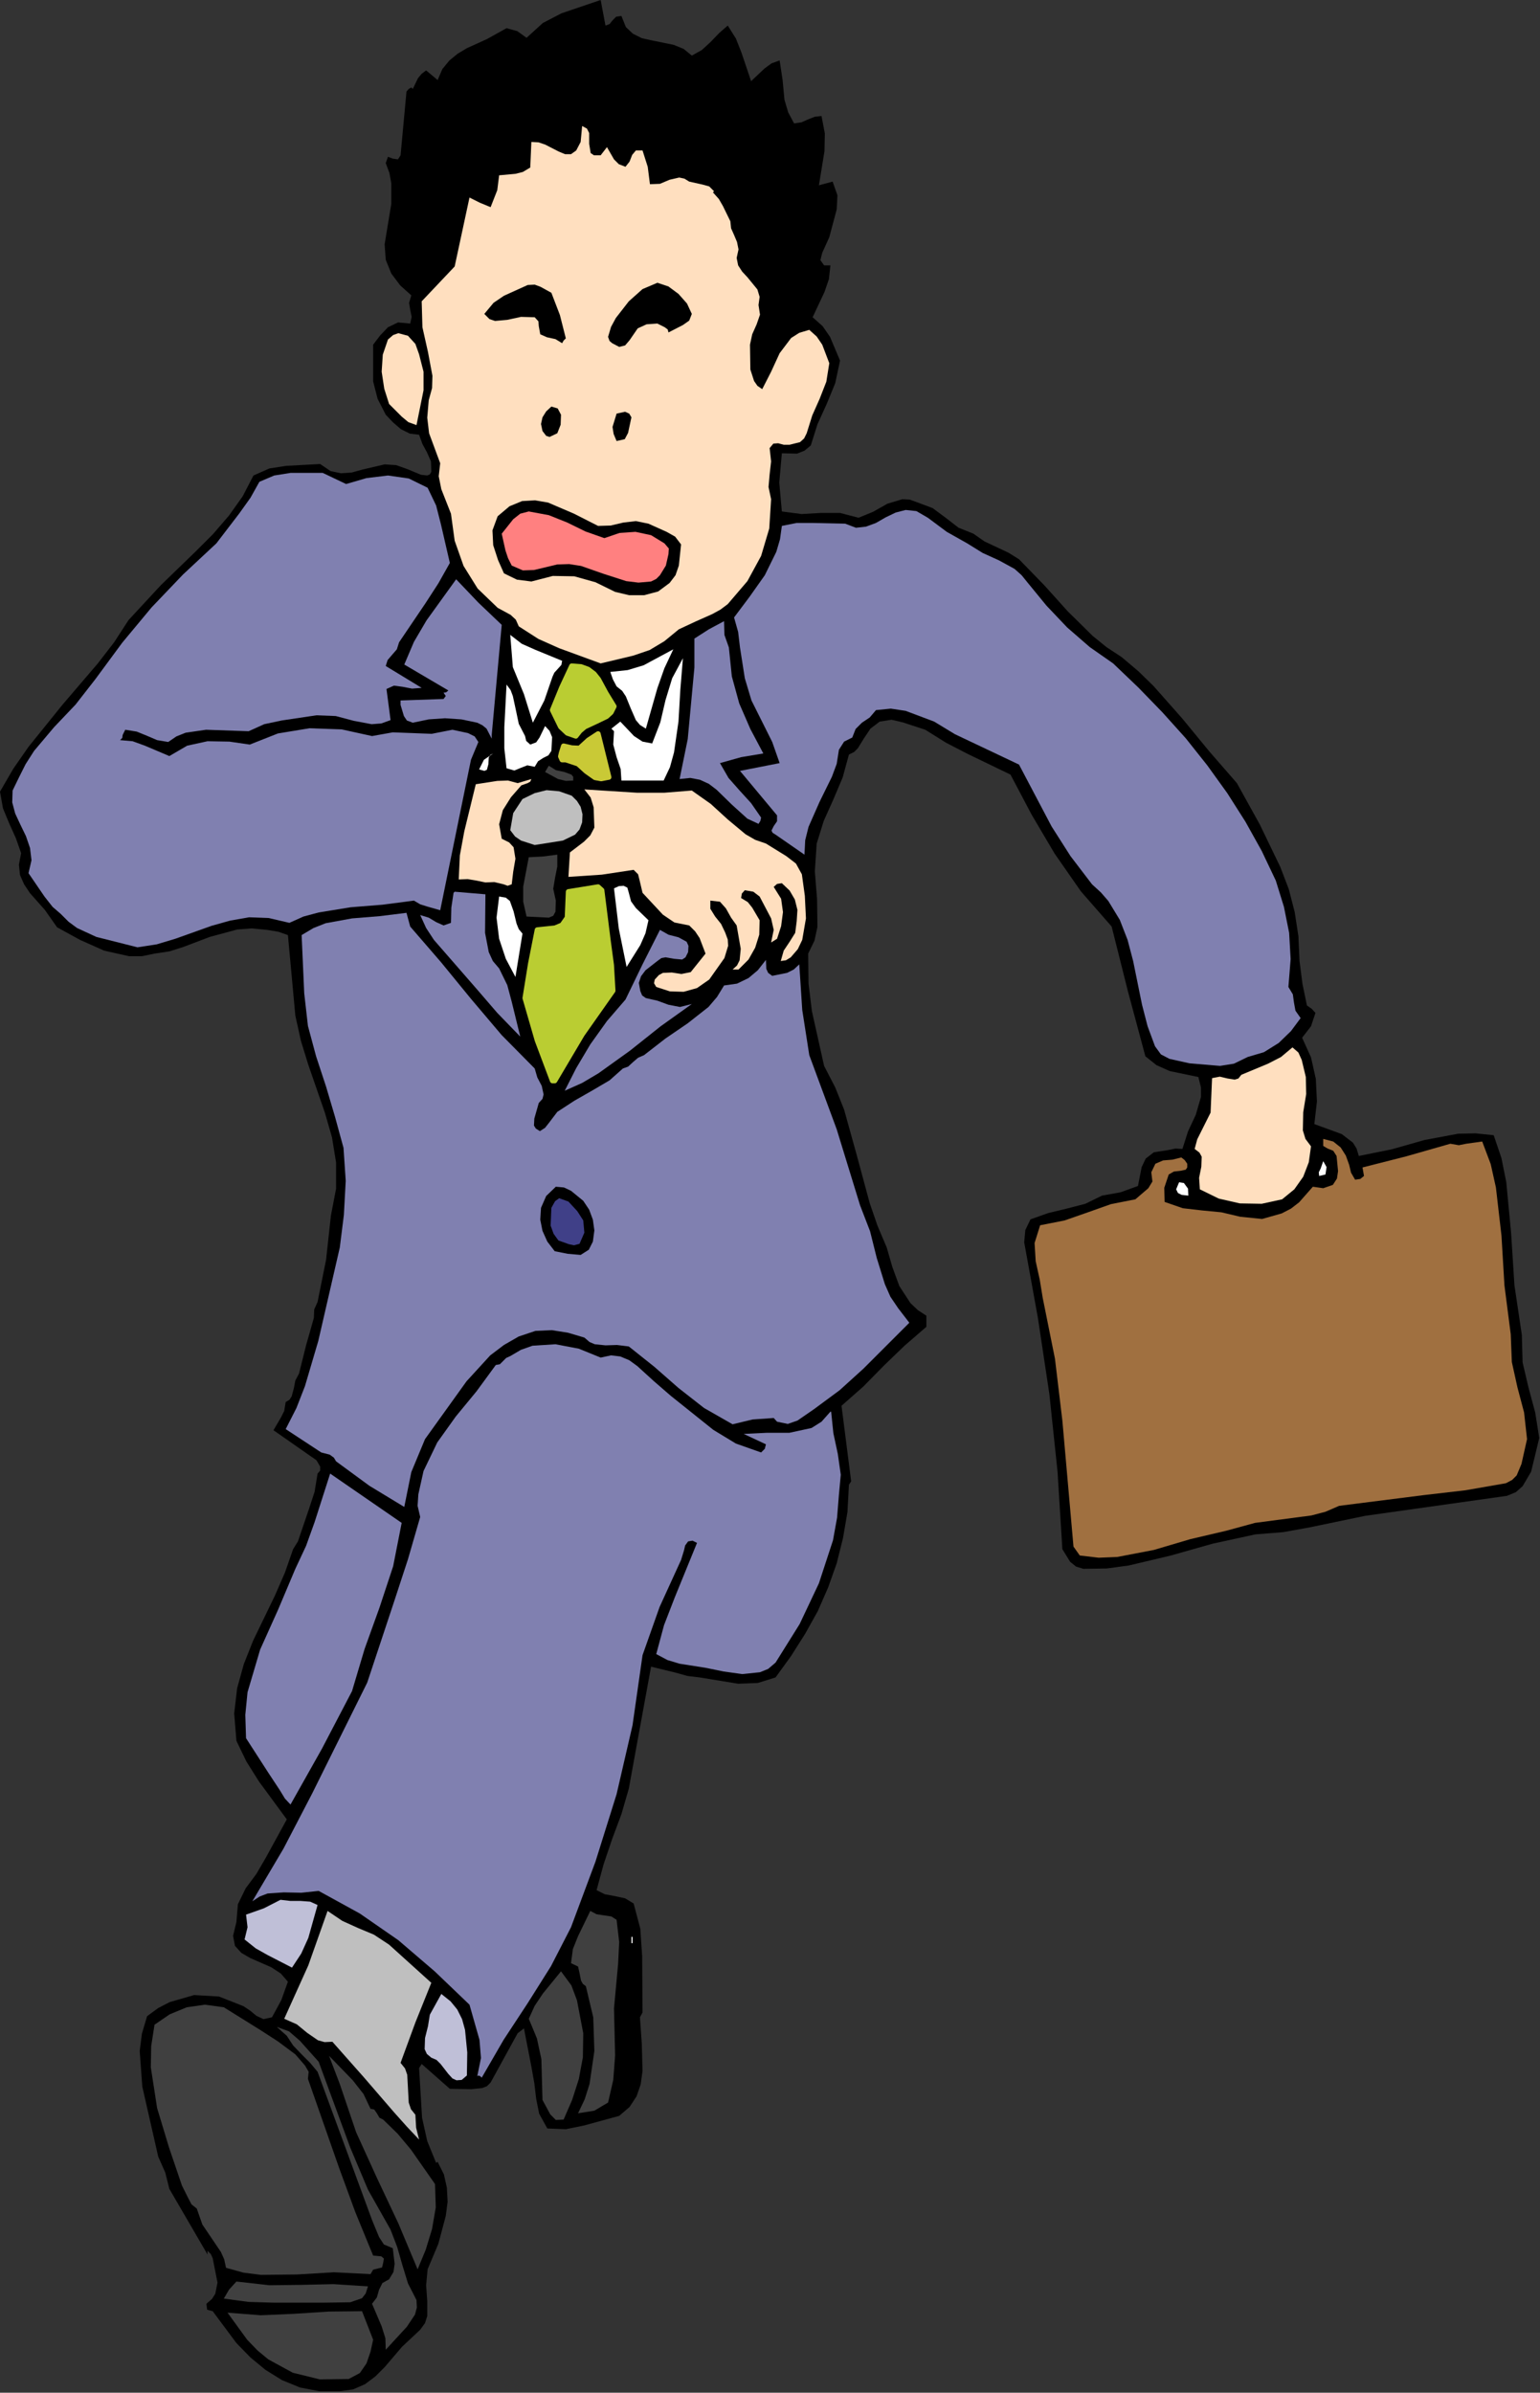 <?xml version="1.0" encoding="UTF-8" standalone="no"?>
<svg
   xmlns:dc="http://purl.org/dc/elements/1.1/"
   xmlns:cc="http://creativecommons.org/ns#"
   xmlns:rdf="http://www.w3.org/1999/02/22-rdf-syntax-ns#"
   xmlns:svg="http://www.w3.org/2000/svg"
   xmlns="http://www.w3.org/2000/svg"
   xmlns:sodipodi="http://sodipodi.sourceforge.net/DTD/sodipodi-0.dtd"
   xmlns:inkscape="http://www.inkscape.org/namespaces/inkscape"
   version="1.0"
   width="105.562mm"
   height="163.982mm"
   id="svg116"
   sodipodi:docname="JBIZ098.WMF">
  <rect width="100%" height="100%" fill="#333333" stroke="none"/>
  <sodipodi:namedview
     pagecolor="#ffffff"
     bordercolor="#666666"
     borderopacity="1"
     objecttolerance="10"
     gridtolerance="10"
     guidetolerance="10"
     inkscape:pageopacity="0"
     inkscape:pageshadow="2"
     inkscape:window-width="640"
     inkscape:window-height="480"
     id="namedview118" />
  <defs
     id="defs6">
    <clipPath
       clipPathUnits="userSpaceOnUse"
       id="clipWmfPath1">
      <path
         d="M 0,0 L 398.88,0 L 398.88,619.68 L 0,619.68 z"
         id="path2" />
    </clipPath>
    <pattern
       id="WMFhbasepattern"
       patternUnits="userSpaceOnUse"
       width="6"
       height="6"
       x="0"
       y="0" />
  </defs>
  <path
     style="fill:#000000;fill-rule:evenodd;fill-opacity:1;stroke:none;"
     clip-path="url(#clipWmfPath1)"
     d="  M 156.864,6.624   L 157.92,6.24   L 158.688,5.28   L 159.648,4.32   L 160.992,4.128   L 162.144,7.008   L 163.968,8.736   L 166.272,9.888   L 168.864,10.464   L 174.528,11.616   L 177.12,12.672   L 179.232,14.4   L 181.824,12.96   L 184.128,10.848   L 186.336,8.544   L 188.544,6.624   L 190.656,9.984   L 192.096,13.632   L 194.592,21.024   L 198.048,17.76   L 199.872,16.416   L 201.984,15.648   L 202.752,20.736   L 203.232,25.824   L 204.192,29.088   L 205.728,31.968   L 207.648,31.68   L 209.376,30.912   L 211.104,30.24   L 212.832,30.048   L 213.696,34.56   L 213.6,39.168   L 212.16,48   L 215.712,47.04   L 216.96,50.592   L 216.768,54.24   L 214.848,61.44   L 213.024,65.472   L 212.544,67.392   L 213.504,68.736   L 215.136,68.736   L 214.752,72.288   L 213.6,75.648   L 210.528,82.176   L 213.12,84.48   L 215.04,87.264   L 217.632,93.408   L 216.384,99.264   L 214.176,104.64   L 211.776,109.92   L 210.048,115.392   L 208.416,116.736   L 206.496,117.504   L 202.56,117.408   L 201.888,124.992   L 202.56,132.48   L 207.648,133.152   L 212.64,132.864   L 217.632,132.864   L 222.432,134.112   L 226.176,132.576   L 229.92,130.464   L 233.76,129.312   L 235.68,129.408   L 237.792,130.176   L 241.632,131.616   L 244.992,134.112   L 248.352,136.704   L 252.192,138.24   L 255.072,140.256   L 258.144,141.696   L 261.216,143.136   L 264,144.864   L 270.624,151.68   L 276.672,158.4   L 283.104,164.736   L 286.656,167.616   L 290.592,170.208   L 294.912,173.856   L 298.848,177.696   L 306.24,186.048   L 313.344,194.688   L 320.448,202.848   L 326.4,213.6   L 331.68,224.544   L 333.888,230.304   L 335.424,236.256   L 336.384,242.496   L 336.672,248.928   L 337.44,254.88   L 338.592,260.448   L 339.84,261.312   L 340.8,262.368   L 339.648,265.824   L 337.344,268.8   L 339.648,273.888   L 340.896,279.456   L 341.184,285.312   L 340.512,291.168   L 347.616,293.76   L 350.496,295.968   L 351.456,297.504   L 352.032,299.424   L 360.576,297.696   L 369.024,295.296   L 377.76,293.664   L 382.272,293.568   L 386.976,294.048   L 388.992,300   L 390.24,306.24   L 391.488,319.392   L 392.352,332.928   L 394.272,345.792   L 394.464,352.896   L 396,359.424   L 397.728,365.856   L 398.784,372.48   L 396.672,381.216   L 394.464,384.96   L 392.736,386.496   L 390.432,387.456   L 353.664,392.64   L 339.36,395.616   L 332.448,396.864   L 325.248,397.44   L 314.208,399.84   L 303.36,402.912   L 292.416,405.504   L 286.752,406.272   L 280.704,406.368   L 278.784,405.792   L 277.248,404.544   L 275.232,401.28   L 273.984,381.216   L 271.872,361.152   L 268.896,341.376   L 265.344,321.792   L 265.632,318.624   L 266.976,315.84   L 271.584,314.208   L 276.384,313.056   L 281.184,311.808   L 285.504,309.696   L 290.304,308.832   L 294.816,307.2   L 295.776,302.304   L 296.832,300.096   L 298.944,298.464   L 302.688,297.888   L 304.512,297.504   L 306.336,297.6   L 307.776,293.088   L 309.792,288.768   L 311.136,284.16   L 311.136,281.664   L 310.464,278.976   L 303.072,277.44   L 299.616,275.904   L 296.736,273.6   L 292.224,256.8   L 288,240   L 280.032,230.88   L 273.216,221.088   L 267.264,211.008   L 261.792,200.64   L 250.656,195.264   L 245.088,192.384   L 239.712,189.024   L 233.856,187.104   L 230.976,186.432   L 227.904,186.912   L 225.504,188.736   L 223.776,191.328   L 222.24,193.824   L 221.28,194.784   L 219.936,195.456   L 218.304,201.408   L 215.904,207.072   L 213.408,212.64   L 211.584,218.496   L 211.104,225.696   L 211.68,232.896   L 211.776,240.096   L 211.008,243.648   L 209.376,247.008   L 209.472,254.784   L 210.336,261.888   L 213.504,276.096   L 216.384,281.664   L 218.688,287.424   L 222.048,299.52   L 225.312,311.616   L 227.328,317.472   L 229.728,323.136   L 231.168,328.128   L 232.992,333.12   L 235.872,337.536   L 237.792,339.36   L 240,340.8   L 240,343.68   L 234.336,348.576   L 228.96,353.76   L 223.68,359.136   L 218.016,364.128   L 220.512,383.712   L 219.936,384.576   L 219.552,391.68   L 218.4,398.4   L 216.768,404.928   L 214.56,411.168   L 211.872,417.312   L 208.608,423.168   L 204.96,428.928   L 200.928,434.496   L 196.32,435.936   L 191.232,436.128   L 181.248,434.496   L 178.08,434.112   L 175.008,433.248   L 168.672,431.712   L 164.832,452.736   L 162.912,463.296   L 160.992,469.92   L 158.592,476.352   L 156.384,482.88   L 154.56,489.6   L 156.672,490.656   L 159.264,491.136   L 161.952,491.712   L 164.16,493.056   L 165.888,499.584   L 166.368,506.688   L 166.464,521.28   L 165.792,522.528   L 166.272,529.344   L 166.464,536.448   L 165.984,539.904   L 164.928,542.976   L 163.104,545.76   L 160.416,548.064   L 151.296,550.56   L 146.592,551.52   L 141.792,551.328   L 139.68,547.488   L 138.912,543.648   L 138.432,539.616   L 137.664,535.296   L 135.744,525.408   L 134.112,526.656   L 127.104,539.424   L 126.144,540.384   L 124.896,540.864   L 122.112,541.152   L 116.544,541.056   L 109.248,534.624   L 108.576,535.68   L 109.344,548.544   L 110.688,554.592   L 112.992,560.256   L 113.376,559.968   L 115.008,563.232   L 115.776,566.688   L 115.968,570.336   L 115.488,573.984   L 113.568,581.184   L 110.784,587.808   L 110.4,591.936   L 110.688,595.968   L 110.688,599.904   L 110.112,601.728   L 108.864,603.456   L 104.16,607.872   L 99.648,613.152   L 97.248,615.552   L 94.56,617.568   L 91.488,618.912   L 88.032,619.392   L 82.752,619.392   L 77.76,618.432   L 73.056,616.512   L 68.736,613.824   L 64.896,610.656   L 61.248,606.912   L 55.104,598.656   L 53.664,598.272   L 53.472,596.736   L 54.912,595.488   L 55.776,594.144   L 56.352,591.264   L 55.104,584.928   L 54.624,583.872   L 53.76,583.008   L 53.76,583.968   L 43.872,566.976   L 42.816,562.752   L 40.992,558.624   L 36.864,540.48   L 36.192,531.264   L 36.768,526.752   L 38.112,522.24   L 40.992,520.128   L 43.968,518.592   L 50.304,516.768   L 56.736,517.152   L 63.072,519.648   L 64.8,520.8   L 66.432,522.144   L 68.256,523.008   L 70.464,522.528   L 72.864,518.112   L 74.592,513.312   L 72.768,511.2   L 70.272,509.568   L 64.8,507.168   L 62.496,505.824   L 60.864,504   L 60.384,501.408   L 61.248,497.856   L 61.632,493.248   L 63.648,489.12   L 66.432,485.376   L 68.832,481.248   L 74.304,471.264   L 67.104,461.472   L 63.84,456.288   L 61.248,450.912   L 60.672,443.808   L 61.44,437.28   L 63.168,431.04   L 65.568,424.992   L 71.232,413.28   L 73.824,407.328   L 75.936,401.28   L 77.184,399.264   L 80.064,390.816   L 81.504,386.4   L 82.272,381.696   L 82.944,380.928   L 82.944,379.872   L 81.984,378.24   L 70.848,370.464   L 72.768,367.2   L 73.632,365.472   L 74.016,363.168   L 74.976,362.592   L 75.552,361.728   L 76.128,359.616   L 76.512,357.6   L 77.472,355.776   L 79.296,348.48   L 81.312,341.376   L 81.408,339.168   L 82.272,337.248   L 84.48,326.304   L 85.728,314.88   L 87.072,307.872   L 87.072,301.152   L 86.016,294.624   L 84.192,288.288   L 79.872,275.808   L 77.952,269.568   L 76.512,263.04   L 74.592,242.208   L 72.096,241.344   L 69.216,240.864   L 65.184,240.48   L 61.44,240.768   L 54.336,242.688   L 47.52,245.28   L 43.872,246.432   L 40.032,247.008   L 36.768,247.68   L 33.408,247.68   L 26.976,246.24   L 20.736,243.456   L 14.784,240.192   L 11.616,235.68   L 7.776,231.36   L 6.24,229.056   L 5.184,226.656   L 4.896,223.968   L 5.472,220.992   L 4.128,217.152   L 2.4,213.312   L 0.768,209.376   L 0,205.056   L 3.456,199.104   L 7.392,193.44   L 16.224,182.496   L 25.344,171.84   L 29.568,166.368   L 33.312,160.608   L 41.664,151.584   L 50.784,142.752   L 55.2,138.336   L 59.328,133.536   L 62.88,128.544   L 65.664,123.168   L 69.792,121.344   L 74.112,120.672   L 82.944,120.192   L 85.632,122.016   L 88.32,122.592   L 91.104,122.4   L 93.888,121.632   L 99.648,120.288   L 102.624,120.48   L 105.6,121.536   L 109.056,122.976   L 110.688,123.168   L 111.36,122.88   L 111.744,122.208   L 111.648,119.52   L 110.592,117.12   L 109.44,115.008   L 108.576,112.608   L 106.176,112.32   L 103.872,111.168   L 101.856,109.44   L 99.936,107.424   L 97.824,103.296   L 96.672,98.784   L 96.672,89.28   L 98.496,86.88   L 100.512,84.768   L 103.104,83.52   L 106.272,83.808   L 106.656,82.08   L 106.272,80.256   L 105.984,78.432   L 106.56,76.512   L 103.68,73.92   L 101.376,70.848   L 99.936,67.296   L 99.648,63.264   L 101.376,52.8   L 101.376,47.52   L 100.896,44.832   L 99.936,42.24   L 100.512,40.608   L 101.76,41.088   L 103.104,41.28   L 103.776,40.224   L 105.312,23.712   L 105.888,23.04   L 106.56,22.656   L 106.944,23.04   L 108.288,20.256   L 109.248,19.104   L 110.4,18.24   L 113.376,20.736   L 114.624,17.856   L 116.448,15.648   L 118.56,13.92   L 120.96,12.48   L 126.24,10.08   L 131.232,7.296   L 134.016,8.064   L 136.416,9.792   L 140.64,5.952   L 145.44,3.456   L 155.616,0   L 156.864,6.624  z "
     id="path8" />
  <path
     style="fill:#000000;fill-rule:evenodd;fill-opacity:1;stroke:none;"
     clip-path="url(#clipWmfPath1)"
     d="  M 155.904,9.792   L 156.96,10.752   L 158.112,11.136   L 160.416,8.256   L 161.856,10.752   L 162.72,11.904   L 163.872,12.768   L 167.904,12.96   L 172.032,13.728   L 176.064,15.36   L 179.616,17.568   L 182.112,16.512   L 184.32,14.784   L 186.336,12.768   L 187.872,10.464   L 189.6,14.016   L 190.752,17.76   L 191.904,21.504   L 193.632,24.864   L 200.064,19.776   L 201.312,28.224   L 202.656,32.064   L 204.864,35.424   L 210.528,33.792   L 211.2,36.768   L 211.2,39.744   L 210.336,45.408   L 210.048,45.024   L 209.664,47.424   L 208.608,49.44   L 207.744,51.456   L 207.744,53.664   L 208.608,54.528   L 209.664,54.624   L 211.584,52.416   L 213.792,50.88   L 213.408,56.064   L 211.872,61.248   L 208.704,70.656   L 208.416,70.368   L 208.032,70.656   L 209.376,72.384   L 210.336,72.672   L 211.2,72   L 211.584,71.712   L 211.104,74.688   L 209.856,77.568   L 206.112,82.848   L 204.48,82.272   L 203.616,82.272   L 202.944,82.848   L 197.472,94.368   L 197.088,91.776   L 197.376,89.28   L 199.104,84.384   L 200.832,79.68   L 201.216,77.472   L 200.928,75.168   L 198.336,72.672   L 195.456,70.08   L 194.304,68.64   L 193.632,67.008   L 193.44,65.184   L 194.016,62.976   L 191.136,56.832   L 187.872,50.4   L 185.952,47.616   L 183.456,45.408   L 180.48,44.064   L 176.736,43.776   L 175.968,43.008   L 174.816,42.72   L 172.512,43.392   L 171.264,44.064   L 170.592,41.856   L 169.44,40.128   L 168.384,38.304   L 168,35.808   L 166.56,35.904   L 165.12,35.424   L 163.872,35.232   L 162.528,35.808   L 160.992,38.112   L 160.704,37.152   L 160.032,36.48   L 160.416,36.48   L 159.744,34.656   L 158.112,33.312   L 156.288,33.888   L 155.712,34.56   L 155.616,35.424   L 155.712,33.504   L 155.04,31.872   L 152.448,29.376   L 150.24,30.144   L 149.184,32.064   L 147.648,36.768   L 144.672,35.424   L 141.6,34.56   L 138.528,33.984   L 135.36,32.928   L 134.496,33.792   L 133.92,34.752   L 133.824,36.96   L 134.4,41.856   L 129.984,42.336   L 127.968,42.816   L 126.144,44.064   L 125.472,49.824   L 122.976,48.384   L 120.384,47.328   L 118.272,52.32   L 117.12,57.6   L 116.16,63.072   L 114.912,68.448   L 113.376,69.12   L 112.224,70.272   L 110.4,72.96   L 109.632,74.016   L 108.48,74.496   L 107.136,74.208   L 105.312,72.864   L 103.296,69.888   L 102.048,66.336   L 101.856,62.688   L 102.816,59.136   L 104.64,59.52   L 105.312,59.136   L 105.6,58.176   L 104.832,54.816   L 104.544,51.072   L 104.16,47.424   L 103.104,44.064   L 105.888,43.776   L 107.04,43.488   L 107.616,42.24   L 106.656,38.304   L 106.848,34.368   L 107.424,30.336   L 107.616,26.208   L 110.4,21.696   L 114.336,25.536   L 115.2,24.672   L 115.776,23.616   L 116.448,21.12   L 117.216,18.72   L 118.848,16.608   L 123.168,14.4   L 127.488,11.52   L 129.792,10.56   L 132,10.176   L 134.208,10.752   L 136.416,12.48   L 138.912,11.424   L 141.024,9.408   L 143.232,7.392   L 145.632,6.048   L 149.472,4.512   L 153.312,3.168   L 154.176,6.72   L 154.848,8.448   L 155.904,9.792  z "
     id="path10" />
  <path
     style="fill:#ffdfbf;fill-rule:evenodd;fill-opacity:1;stroke:none;"
     clip-path="url(#clipWmfPath1)"
     d="  M 155.616,40.224   L 157.248,38.112   L 159.072,41.28   L 160.32,42.528   L 162.048,43.2   L 163.104,41.856   L 163.776,40.128   L 164.736,38.976   L 166.464,38.976   L 167.808,43.2   L 168.384,47.712   L 170.976,47.616   L 173.472,46.56   L 175.968,45.984   L 177.312,46.272   L 178.56,47.04   L 182.016,47.808   L 183.744,48.288   L 184.992,49.536   L 184.704,49.824   L 186.24,51.552   L 187.296,53.376   L 189.216,57.312   L 189.408,59.136   L 190.176,60.864   L 190.944,62.688   L 191.328,64.608   L 190.848,66.816   L 191.232,68.736   L 192.288,70.368   L 193.632,71.808   L 196.224,74.976   L 196.8,76.896   L 196.512,79.008   L 196.896,81.504   L 196.032,84   L 194.88,86.592   L 194.304,89.28   L 194.4,95.712   L 195.36,98.688   L 196.224,99.936   L 197.472,100.8   L 199.776,96.288   L 201.984,91.488   L 204.96,87.552   L 207.072,86.208   L 209.664,85.44   L 211.584,87.168   L 213.024,89.28   L 214.848,94.08   L 214.08,98.88   L 212.352,103.296   L 210.432,107.616   L 208.992,112.224   L 208.32,113.568   L 207.264,114.528   L 204.576,115.2   L 203.04,115.2   L 201.6,114.816   L 200.352,114.912   L 199.392,116.064   L 199.776,119.52   L 199.392,122.88   L 199.104,126.144   L 199.776,129.312   L 199.296,136.896   L 197.184,144   L 193.632,150.528   L 188.544,156.48   L 186.624,157.92   L 184.512,159.072   L 180.192,160.992   L 175.872,163.008   L 172.128,166.08   L 168.288,168.384   L 164.064,169.824   L 155.616,171.84   L 144.864,167.904   L 139.488,165.504   L 134.4,162.24   L 133.632,160.512   L 132.288,159.264   L 128.928,157.44   L 123.744,152.448   L 120.096,146.592   L 117.792,140.064   L 116.832,133.056   L 114.336,126.72   L 113.664,123.36   L 114.048,120   L 111.168,112.224   L 110.688,108.192   L 111.072,103.68   L 111.936,100.512   L 112.032,97.344   L 110.88,91.2   L 109.44,84.768   L 109.248,78.048   L 117.792,69.024   L 121.632,51.168   L 124.32,52.512   L 127.104,53.664   L 128.832,49.248   L 129.312,45.408   L 133.536,45.024   L 135.456,44.544   L 137.376,43.392   L 137.664,36.768   L 139.488,36.864   L 141.216,37.44   L 144.768,39.264   L 146.4,39.936   L 147.936,39.936   L 149.28,38.976   L 150.432,36.768   L 150.816,32.64   L 152.064,33.312   L 152.64,34.464   L 152.64,37.248   L 153.024,39.648   L 153.888,40.224   L 155.616,40.224  z "
     id="path12" />
  <path
     style="fill:#000000;fill-rule:evenodd;fill-opacity:1;stroke:none;"
     clip-path="url(#clipWmfPath1)"
     d="  M 179.232,81.312   L 178.56,83.04   L 176.928,84.192   L 173.184,86.112   L 172.992,85.344   L 172.224,84.768   L 170.304,83.808   L 167.52,84   L 165.216,85.056   L 163.104,88.128   L 161.952,89.472   L 160.416,89.856   L 158.592,88.896   L 157.92,88.32   L 157.536,87.264   L 158.304,84.672   L 159.552,82.368   L 162.912,78.048   L 166.464,74.88   L 170.304,73.248   L 173.184,74.208   L 175.776,76.128   L 177.984,78.624   L 179.232,81.312  z "
     id="path14" />
  <path
     style="fill:#000000;fill-rule:evenodd;fill-opacity:1;stroke:none;"
     clip-path="url(#clipWmfPath1)"
     d="  M 142.848,75.84   L 145.056,81.6   L 146.592,87.648   L 146.016,88.224   L 145.632,88.896   L 143.904,87.84   L 141.696,87.36   L 139.968,86.592   L 139.584,84.48   L 139.488,83.232   L 138.528,82.176   L 134.976,82.08   L 131.424,82.848   L 128.256,83.136   L 126.816,82.656   L 125.472,81.312   L 127.872,78.432   L 130.56,76.608   L 136.704,73.824   L 138.528,73.728   L 140.064,74.304   L 142.848,75.84  z "
     id="path16" />
  <path
     style="fill:#000000;fill-rule:evenodd;fill-opacity:1;stroke:none;"
     clip-path="url(#clipWmfPath1)"
     d="  M 176.448,81.312   L 175.872,82.176   L 174.912,82.656   L 172.8,82.848   L 168.576,81.696   L 166.368,81.696   L 164.544,82.176   L 162.336,85.44   L 161.376,86.784   L 160.416,86.976   L 162.048,83.616   L 164.256,80.256   L 167.136,77.664   L 170.592,76.128   L 173.952,78.24   L 175.488,79.68   L 176.448,81.312  z "
     id="path18" />
  <path
     style="fill:#000000;fill-rule:evenodd;fill-opacity:1;stroke:none;"
     clip-path="url(#clipWmfPath1)"
     d="  M 141.504,78.624   L 143.328,85.44   L 142.464,83.232   L 140.736,81.6   L 136.416,79.68   L 130.56,80.64   L 133.056,78.528   L 136.032,76.8   L 139.008,76.512   L 140.352,77.28   L 141.504,78.624  z "
     id="path20" />
  <path
     style="fill:#ffdfbf;fill-rule:evenodd;fill-opacity:1;stroke:none;"
     clip-path="url(#clipWmfPath1)"
     d="  M 108.576,91.776   L 109.728,96.288   L 109.728,101.088   L 107.904,110.112   L 105.792,109.344   L 104.064,107.904   L 100.8,104.64   L 99.552,100.704   L 98.88,96.288   L 99.168,91.872   L 100.512,87.936   L 101.856,86.784   L 103.2,86.304   L 105.696,86.976   L 107.616,89.088   L 108.576,91.776  z "
     id="path22" />
  <path
     style="fill:#000000;fill-rule:evenodd;fill-opacity:1;stroke:none;"
     clip-path="url(#clipWmfPath1)"
     d="  M 145.344,107.424   L 145.248,110.016   L 144.384,112.224   L 142.368,113.184   L 141.504,112.896   L 140.544,111.648   L 140.16,109.824   L 140.544,108.096   L 141.504,106.56   L 142.848,105.312   L 144.48,105.792   L 145.344,107.424  z "
     id="path24" />
  <path
     style="fill:#000000;fill-rule:evenodd;fill-opacity:1;stroke:none;"
     clip-path="url(#clipWmfPath1)"
     d="  M 163.584,108.096   L 162.72,112.128   L 161.856,113.76   L 159.744,114.24   L 158.976,112.416   L 158.688,110.592   L 159.744,107.136   L 161.952,106.656   L 163.008,107.136   L 163.584,108.096  z "
     id="path26" />
  <path
     style="fill:#8080b0;fill-rule:evenodd;fill-opacity:1;stroke:none;"
     clip-path="url(#clipWmfPath1)"
     d="  M 89.664,125.376   L 94.944,123.84   L 100.512,123.168   L 105.888,123.936   L 110.784,126.336   L 112.992,130.944   L 114.24,135.84   L 116.544,145.824   L 113.568,151.104   L 110.208,156.288   L 103.392,166.368   L 102.816,168.192   L 101.568,169.632   L 100.416,170.976   L 99.936,172.512   L 109.248,178.176   L 106.752,178.368   L 104.256,177.888   L 102.048,177.6   L 100.128,178.464   L 101.184,186.528   L 98.784,187.392   L 96.288,187.584   L 91.68,186.72   L 86.976,185.472   L 81.984,185.28   L 72.96,186.624   L 68.448,187.584   L 64.416,189.408   L 53.376,189.024   L 48.096,189.792   L 45.696,190.752   L 43.584,192.192   L 40.704,191.712   L 38.016,190.56   L 35.424,189.504   L 32.448,189.024   L 31.776,190.368   L 31.68,191.136   L 31.104,191.712   L 34.368,192   L 37.536,193.152   L 43.872,195.84   L 48.48,193.152   L 53.76,192   L 59.424,192.096   L 64.704,192.864   L 72,189.984   L 80.16,188.64   L 88.512,188.928   L 96.384,190.656   L 101.76,189.696   L 106.848,189.888   L 111.84,190.08   L 117.216,189.024   L 121.248,189.888   L 122.976,190.752   L 123.936,192.192   L 122.016,196.8   L 114.048,235.776   L 110.688,234.816   L 108.864,234.24   L 107.232,233.28   L 99.168,234.336   L 90.816,235.008   L 82.56,236.352   L 78.624,237.408   L 74.976,239.04   L 69.6,237.792   L 64.512,237.6   L 59.616,238.464   L 54.816,239.808   L 45.408,243.168   L 40.608,244.608   L 35.616,245.376   L 24.96,242.688   L 19.968,240.384   L 17.76,238.752   L 15.744,236.736   L 13.632,234.912   L 11.52,232.224   L 7.392,226.176   L 8.16,222.816   L 7.776,219.648   L 6.72,216.576   L 5.28,213.6   L 3.936,210.72   L 3.168,207.84   L 3.264,204.768   L 4.8,201.6   L 6.624,197.952   L 8.832,194.496   L 14.016,188.352   L 19.584,182.496   L 24.672,175.968   L 31.68,166.464   L 39.264,157.344   L 47.424,148.8   L 56.064,140.736   L 62.016,132.96   L 64.896,128.928   L 67.2,124.8   L 71.04,123.168   L 75.264,122.496   L 83.616,122.496   L 89.664,125.376  z "
     id="path28" />
  <path
     style="fill:#000000;fill-rule:evenodd;fill-opacity:1;stroke:none;"
     clip-path="url(#clipWmfPath1)"
     d="  M 154.944,136.224   L 158.208,136.128   L 161.472,135.36   L 164.736,134.976   L 168,135.648   L 172.704,137.76   L 174.912,139.008   L 176.448,141.024   L 175.872,146.496   L 175.008,148.992   L 173.472,151.008   L 170.496,153.216   L 166.848,154.176   L 163.008,154.176   L 159.36,153.312   L 154.272,150.816   L 148.8,149.28   L 143.232,149.184   L 137.664,150.624   L 133.92,150.144   L 130.56,148.512   L 129.024,145.056   L 127.776,141.216   L 127.584,137.376   L 128.928,133.728   L 132,131.136   L 135.264,129.792   L 138.624,129.6   L 141.984,130.176   L 148.704,133.056   L 154.944,136.224  z "
     id="path30" />
  <path
     style="fill:#ff8080;fill-rule:evenodd;fill-opacity:1;stroke:none;"
     clip-path="url(#clipWmfPath1)"
     d="  M 156.576,139.392   L 160.512,138.048   L 164.64,137.76   L 168.672,138.624   L 172.128,140.736   L 173.28,142.08   L 173.184,143.52   L 172.512,146.496   L 170.976,148.992   L 170.016,149.952   L 168.672,150.624   L 165.408,150.912   L 162.24,150.528   L 156.288,148.608   L 150.528,146.592   L 147.456,146.112   L 144.384,146.208   L 138.336,147.648   L 135.456,147.744   L 132.576,146.496   L 131.616,144.576   L 130.944,142.56   L 129.984,138.24   L 132.96,134.496   L 134.784,133.056   L 136.992,132.48   L 142.176,133.44   L 146.976,135.36   L 151.68,137.664   L 156.576,139.392  z "
     id="path32" />
  <path
     style="fill:#8080b0;fill-rule:evenodd;fill-opacity:1;stroke:none;"
     clip-path="url(#clipWmfPath1)"
     d="  M 250.56,140.736   L 254.592,143.232   L 258.816,145.152   L 262.848,147.36   L 264.672,148.992   L 266.304,151.008   L 271.104,156.864   L 276.48,162.528   L 282.336,167.616   L 288.384,171.84   L 294.912,178.08   L 301.152,184.512   L 307.2,191.232   L 312.768,198.24   L 317.952,205.44   L 322.656,212.832   L 326.88,220.416   L 330.528,228.096   L 332.64,234.912   L 333.984,241.632   L 334.368,248.448   L 333.792,255.648   L 334.944,257.568   L 335.232,259.68   L 335.616,261.792   L 336.96,263.712   L 334.464,267.072   L 331.296,270.144   L 327.456,272.544   L 323.232,273.792   L 319.68,275.52   L 316.032,276.096   L 308.16,275.424   L 302.976,274.272   L 300.768,273.12   L 299.232,271.008   L 297.312,265.824   L 295.872,260.256   L 293.568,248.928   L 292.128,243.456   L 290.112,238.272   L 287.136,233.376   L 285.216,231.168   L 282.912,229.056   L 277.344,221.76   L 272.448,214.08   L 264,198.048   L 252.864,192.768   L 247.392,190.176   L 242.016,186.912   L 234.624,184.128   L 230.784,183.552   L 226.944,183.936   L 225.312,185.856   L 223.296,187.2   L 221.664,188.832   L 220.8,191.04   L 218.688,192.096   L 217.344,194.208   L 216.768,197.856   L 215.52,201.216   L 212.352,207.648   L 209.472,214.176   L 208.608,217.632   L 208.416,221.376   L 200.928,216.192   L 200.16,215.712   L 199.872,215.136   L 200.448,213.984   L 201.312,212.736   L 201.312,211.2   L 191.712,199.68   L 201.984,197.664   L 200.064,192.192   L 197.376,186.816   L 194.688,181.44   L 192.96,175.68   L 191.712,167.712   L 191.232,163.68   L 190.176,159.936   L 194.208,154.56   L 198.144,148.992   L 201.12,142.944   L 202.08,139.68   L 202.56,136.224   L 206.4,135.456   L 210.432,135.456   L 218.976,135.648   L 221.76,136.704   L 224.352,136.416   L 226.944,135.456   L 229.44,134.016   L 232.032,132.768   L 234.624,132.096   L 237.408,132.384   L 240.384,134.112   L 245.28,137.76   L 250.56,140.736  z "
     id="path34" />
  <path
     style="fill:#8080b0;fill-rule:evenodd;fill-opacity:1;stroke:none;"
     clip-path="url(#clipWmfPath1)"
     d="  M 129.984,161.856   L 127.392,190.368   L 127.392,191.328   L 126.048,188.736   L 124.992,187.872   L 123.648,187.2   L 119.52,186.336   L 115.296,186.048   L 111.072,186.336   L 106.944,187.2   L 105.408,186.624   L 104.64,185.472   L 103.776,182.592   L 103.776,181.44   L 114.912,181.056   L 115.488,180.288   L 114.912,179.424   L 115.584,179.328   L 116.16,178.848   L 104.736,172.128   L 107.232,166.272   L 110.496,160.704   L 118.176,150.048   L 123.936,156.096   L 129.984,161.856  z "
     id="path36" />
  <path
     style="fill:#8080b0;fill-rule:evenodd;fill-opacity:1;stroke:none;"
     clip-path="url(#clipWmfPath1)"
     d="  M 188.832,167.712   L 189.6,175.2   L 191.52,182.208   L 194.4,188.832   L 197.76,195.168   L 192,196.128   L 186.528,197.664   L 188.736,201.504   L 191.616,204.768   L 194.592,208.032   L 197.184,211.776   L 196.992,212.64   L 196.512,213.408   L 193.632,212.064   L 189.6,208.416   L 185.664,204.576   L 183.648,203.04   L 181.344,201.984   L 178.848,201.504   L 176.064,201.792   L 178.176,191.424   L 179.232,180.096   L 179.904,172.896   L 179.904,165.408   L 183.648,163.008   L 187.584,160.896   L 187.68,164.448   L 188.832,167.712  z "
     id="path38" />
  <path
     style="fill:#ffffff;fill-rule:evenodd;fill-opacity:1;stroke:none;"
     clip-path="url(#clipWmfPath1)"
     d="  M 145.632,171.168   L 145.44,172.224   L 144.576,173.184   L 143.616,174.24   L 143.136,175.296   L 141.024,181.44   L 138.048,187.2   L 135.744,179.808   L 132.864,172.8   L 132.192,164.448   L 135.168,166.752   L 138.624,168.288   L 145.632,171.168  z "
     id="path40" />
  <path
     style="fill:#ffffff;fill-rule:evenodd;fill-opacity:1;stroke:none;"
     clip-path="url(#clipWmfPath1)"
     d="  M 167.328,188.736   L 165.792,187.776   L 164.736,186.528   L 163.392,183.456   L 162.144,180.384   L 161.184,178.944   L 159.744,177.792   L 158.784,175.968   L 158.112,174.048   L 162.624,173.568   L 166.752,172.32   L 174.432,168.192   L 172.128,173.088   L 170.304,178.272   L 167.328,188.736  z "
     id="path42" />
  <path
     style="fill:#ffffff;fill-rule:evenodd;fill-opacity:1;stroke:none;"
     clip-path="url(#clipWmfPath1)"
     d="  M 171.936,202.176   L 160.992,202.176   L 160.8,199.2   L 159.744,196.128   L 158.88,192.864   L 159.072,189.408   L 158.4,188.736   L 160.704,186.912   L 164.256,190.656   L 166.464,192.096   L 168.96,192.576   L 171.072,187.104   L 172.416,181.344   L 174.144,175.68   L 176.928,170.496   L 176.256,178.656   L 175.776,186.912   L 174.624,194.88   L 173.568,198.72   L 171.936,202.176  z "
     id="path44" />
  <path
     style="fill:#bacd32;fill-rule:evenodd;fill-opacity:1;stroke:#bacd32;stroke-width:1.344px;stroke-linecap:round;stroke-linejoin:round;stroke-miterlimit:4;stroke-dasharray:none;stroke-opacity:1;"
     clip-path="url(#clipWmfPath1)"
     d="  M 159.072,182.976   L 158.304,184.512   L 157.152,185.568   L 154.368,186.912   L 151.488,188.256   L 150.24,189.312   L 149.184,190.656   L 146.976,189.888   L 145.248,188.256   L 143.136,183.936   L 145.536,178.08   L 148.128,172.512   L 150.528,172.704   L 152.352,173.376   L 153.888,174.528   L 155.04,175.968   L 156.96,179.52   L 159.072,182.976  z "
     id="path46" />
  <path
     style="fill:#ffffff;fill-rule:evenodd;fill-opacity:1;stroke:none;"
     clip-path="url(#clipWmfPath1)"
     d="  M 136.032,190.656   L 136.32,191.904   L 137.376,192.864   L 138.912,192.288   L 139.776,191.04   L 141.216,188.064   L 142.368,189.312   L 143.04,190.944   L 142.848,194.496   L 142.08,195.648   L 140.736,196.32   L 139.392,197.184   L 138.528,198.624   L 136.608,198.24   L 134.88,198.912   L 133.248,199.584   L 131.232,199.008   L 130.656,193.824   L 130.656,188.352   L 131.232,177.312   L 132.288,178.752   L 132.864,180.288   L 133.632,183.84   L 134.4,187.488   L 136.032,190.656  z "
     id="path48" />
  <path
     style="fill:#c9c936;fill-rule:evenodd;fill-opacity:1;stroke:#c9c936;stroke-width:1.344px;stroke-linecap:round;stroke-linejoin:round;stroke-miterlimit:4;stroke-dasharray:none;stroke-opacity:1;"
     clip-path="url(#clipWmfPath1)"
     d="  M 157.728,201.312   L 155.712,201.696   L 154.176,201.408   L 151.872,199.776   L 149.76,197.856   L 146.592,196.8   L 145.632,196.8   L 145.248,195.936   L 145.44,195.072   L 146.016,193.248   L 148.128,193.728   L 150.144,193.824   L 152.448,191.712   L 154.944,190.08   L 157.728,201.312  z "
     id="path50" />
  <path
     style="fill:#ffffff;fill-rule:evenodd;fill-opacity:1;stroke:none;"
     clip-path="url(#clipWmfPath1)"
     d="  M 124.128,199.296   L 125.376,196.8   L 127.776,195.168   L 127.008,195.552   L 126.624,196.224   L 126.528,197.952   L 126.144,199.392   L 125.472,199.68   L 124.128,199.296  z "
     id="path52" />
  <path
     style="fill:#404040;fill-rule:evenodd;fill-opacity:1;stroke:none;"
     clip-path="url(#clipWmfPath1)"
     d="  M 148.512,202.176   L 146.592,202.272   L 144.576,201.792   L 141.216,199.968   L 142.176,198.336   L 144,199.488   L 146.208,199.968   L 148.032,200.64   L 148.512,201.216   L 148.512,202.176  z "
     id="path54" />
  <path
     style="fill:#ffdfbf;fill-rule:evenodd;fill-opacity:1;stroke:none;"
     clip-path="url(#clipWmfPath1)"
     d="  M 137.664,201.792   L 137.376,202.464   L 136.704,202.848   L 135.072,203.424   L 132.384,206.496   L 130.272,209.856   L 129.312,213.504   L 129.984,217.248   L 131.904,218.208   L 133.056,219.456   L 133.536,222.432   L 132.96,225.792   L 132.576,229.056   L 131.52,229.44   L 130.464,229.056   L 128.064,228.48   L 125.76,228.576   L 123.456,228.096   L 121.152,227.712   L 118.848,227.808   L 119.136,221.568   L 120.288,215.328   L 123.264,203.136   L 128.832,202.272   L 131.616,202.176   L 134.112,202.848   L 137.664,201.792  z "
     id="path56" />
  <path
     style="fill:#bfbfbf;fill-rule:evenodd;fill-opacity:1;stroke:none;"
     clip-path="url(#clipWmfPath1)"
     d="  M 148.128,206.112   L 149.472,207.456   L 150.432,208.992   L 150.912,210.912   L 150.816,213.024   L 150.144,214.848   L 148.992,216.192   L 145.824,217.728   L 138.528,218.88   L 134.976,217.728   L 133.44,216.672   L 132.192,215.04   L 132.96,210.624   L 135.36,206.976   L 138.528,205.44   L 141.6,204.672   L 144.864,204.96   L 148.128,206.112  z "
     id="path58" />
  <path
     style="fill:#ffdfbf;fill-rule:evenodd;fill-opacity:1;stroke:none;"
     clip-path="url(#clipWmfPath1)"
     d="  M 179.232,204.768   L 184.128,208.224   L 188.544,212.256   L 193.152,216.096   L 195.648,217.536   L 198.432,218.496   L 203.712,221.76   L 206.208,223.68   L 207.744,226.464   L 208.512,232.032   L 208.8,237.888   L 207.84,243.456   L 206.688,245.856   L 204.864,247.968   L 203.616,248.736   L 202.272,248.928   L 203.04,246.24   L 204.576,243.936   L 206.016,241.632   L 206.4,238.656   L 206.592,235.68   L 205.92,232.992   L 204.576,230.688   L 202.56,228.768   L 201.312,228.96   L 200.448,229.728   L 202.368,232.8   L 202.848,236.256   L 202.368,239.904   L 201.312,243.168   L 199.776,244.128   L 200.448,240.864   L 199.776,237.888   L 196.8,232.224   L 195.168,230.976   L 192.96,230.592   L 192.192,231.456   L 192,232.608   L 193.728,233.664   L 194.88,235.104   L 196.8,238.368   L 196.704,242.112   L 195.648,245.472   L 193.92,248.544   L 191.328,251.136   L 189.792,251.136   L 190.944,250.08   L 191.616,248.736   L 191.904,245.76   L 190.848,239.712   L 189.408,237.696   L 188.064,235.296   L 186.528,233.568   L 184.032,233.28   L 184.032,235.392   L 185.28,237.408   L 186.816,239.328   L 187.872,241.536   L 188.544,243.36   L 188.64,244.992   L 187.68,248.16   L 183.744,253.728   L 180.576,255.936   L 177.12,256.896   L 173.568,256.8   L 170.016,255.648   L 169.44,254.688   L 169.632,253.728   L 170.688,252.576   L 171.744,252   L 174.048,251.904   L 176.544,252.288   L 178.944,251.808   L 182.784,247.008   L 181.248,242.976   L 180.096,241.248   L 178.56,239.712   L 174.72,238.944   L 171.744,236.928   L 166.464,231.264   L 165.696,228   L 165.312,226.464   L 164.16,225.312   L 155.904,226.56   L 147.264,227.136   L 147.648,220.8   L 151.296,218.016   L 152.928,216.384   L 153.984,214.368   L 153.792,209.088   L 153.024,206.592   L 151.392,204.48   L 165.12,205.344   L 172.032,205.344   L 179.232,204.768  z "
     id="path60" />
  <path
     style="fill:#404040;fill-rule:evenodd;fill-opacity:1;stroke:none;"
     clip-path="url(#clipWmfPath1)"
     d="  M 144.384,221.376   L 144.384,224.448   L 143.808,227.328   L 143.328,230.208   L 144,233.28   L 143.904,236.16   L 143.328,237.216   L 142.176,237.696   L 136.416,237.408   L 135.552,233.568   L 135.552,229.632   L 136.992,222.048   L 140.64,221.856   L 144.384,221.376  z "
     id="path62" />
  <path
     style="fill:#ffffff;fill-rule:evenodd;fill-opacity:1;stroke:none;"
     clip-path="url(#clipWmfPath1)"
     d="  M 168,238.368   L 167.232,241.728   L 165.888,244.8   L 162.336,250.464   L 160.32,240.576   L 159.072,230.112   L 160.32,229.536   L 161.568,229.44   L 162.528,229.92   L 162.912,231.264   L 163.488,233.472   L 164.736,235.2   L 168,238.368  z "
     id="path64" />
  <path
     style="fill:#bacd32;fill-rule:evenodd;fill-opacity:1;stroke:#bacd32;stroke-width:1.344px;stroke-linecap:round;stroke-linejoin:round;stroke-miterlimit:4;stroke-dasharray:none;stroke-opacity:1;"
     clip-path="url(#clipWmfPath1)"
     d="  M 155.904,230.592   L 157.536,243.552   L 158.4,249.984   L 158.784,256.608   L 150.816,267.936   L 143.712,279.936   L 143.136,279.936   L 139.2,269.472   L 136.032,258.528   L 137.472,249.6   L 139.2,240.864   L 143.808,240.384   L 145.632,239.616   L 146.976,237.696   L 147.264,230.976   L 154.944,229.728   L 155.904,230.592  z "
     id="path66" />
  <path
     style="fill:#8080b0;fill-rule:evenodd;fill-opacity:1;stroke:none;"
     clip-path="url(#clipWmfPath1)"
     d="  M 125.76,231.648   L 125.664,241.632   L 126.624,246.624   L 127.68,248.928   L 129.312,250.848   L 131.424,255.168   L 132.576,259.488   L 134.784,268.512   L 128.832,262.368   L 123.456,256.128   L 112.416,243.456   L 110.4,240.384   L 108.864,237.024   L 111.072,237.696   L 112.992,238.848   L 114.912,239.712   L 116.832,239.04   L 116.928,235.104   L 117.504,231.264   L 117.792,230.976   L 125.76,231.648  z "
     id="path68" />
  <path
     style="fill:#ffffff;fill-rule:evenodd;fill-opacity:1;stroke:none;"
     clip-path="url(#clipWmfPath1)"
     d="  M 135.36,241.824   L 133.536,253.056   L 131.04,248.352   L 129.312,243.168   L 128.64,237.696   L 129.312,232.224   L 131.04,232.512   L 132.096,233.376   L 133.056,236.064   L 133.824,239.232   L 134.4,240.672   L 135.36,241.824  z "
     id="path70" />
  <path
     style="fill:#8080b0;fill-rule:evenodd;fill-opacity:1;stroke:none;"
     clip-path="url(#clipWmfPath1)"
     d="  M 106.272,240   L 114.24,249.216   L 122.016,258.72   L 129.984,268.128   L 138.528,276.768   L 139.2,279.072   L 140.352,281.28   L 140.832,283.488   L 140.544,284.64   L 139.584,285.696   L 138.432,289.728   L 138.336,291.552   L 138.816,292.32   L 139.872,292.992   L 141.216,292.128   L 142.272,290.784   L 144.384,288   L 148.8,285.12   L 153.504,282.432   L 157.92,279.84   L 161.376,276.768   L 162.72,276.288   L 163.968,275.136   L 165.312,273.984   L 166.848,273.312   L 172.416,268.992   L 178.176,265.056   L 183.552,260.832   L 185.76,258.24   L 187.584,255.264   L 190.944,254.784   L 193.92,253.344   L 196.32,251.328   L 198.432,248.64   L 198.528,250.944   L 199.008,252   L 200.064,252.768   L 203.904,252   L 205.632,251.136   L 207.072,249.792   L 207.84,261.6   L 209.664,273.312   L 216.768,292.512   L 222.816,312.192   L 225.408,318.912   L 227.136,325.824   L 229.248,332.64   L 230.688,335.904   L 232.704,338.88   L 235.584,342.624   L 223.68,354.528   L 217.536,360.096   L 210.912,364.992   L 206.592,367.968   L 204.096,368.832   L 201.312,368.256   L 200.448,367.296   L 194.976,367.68   L 189.792,368.928   L 182.4,364.704   L 175.776,359.52   L 169.536,354.048   L 162.912,348.768   L 159.84,348.384   L 156.864,348.48   L 154.08,348.192   L 152.736,347.616   L 151.392,346.464   L 147.168,345.216   L 142.944,344.544   L 138.72,344.736   L 134.4,346.176   L 130.56,348.384   L 127.008,351.072   L 120.864,357.792   L 110.112,372.768   L 106.56,381.312   L 104.736,390.336   L 95.712,384.864   L 87.072,378.528   L 86.496,377.568   L 85.44,376.8   L 83.232,376.224   L 74.016,370.176   L 76.8,364.704   L 79.008,359.04   L 82.464,347.328   L 88.032,323.136   L 89.088,314.688   L 89.568,305.856   L 88.992,297.312   L 86.784,289.248   L 84.48,281.472   L 81.888,273.6   L 79.776,265.728   L 78.816,257.28   L 78.144,242.208   L 81.216,240.384   L 84.384,239.136   L 91.2,237.888   L 98.304,237.312   L 105.312,236.448   L 106.272,240  z "
     id="path72" />
  <path
     style="fill:#8080b0;fill-rule:evenodd;fill-opacity:1;stroke:none;"
     clip-path="url(#clipWmfPath1)"
     d="  M 178.272,246.624   L 177.6,247.968   L 176.736,248.544   L 174.624,248.352   L 172.416,247.968   L 171.36,248.16   L 170.304,248.928   L 167.232,251.328   L 166.08,252.864   L 165.504,254.592   L 165.888,256.704   L 166.368,257.856   L 167.328,258.528   L 170.304,259.2   L 173.184,260.256   L 176.16,260.832   L 179.232,260.064   L 171.168,265.824   L 163.2,272.16   L 155.04,278.016   L 150.816,280.512   L 146.304,282.528   L 149.28,276.672   L 152.928,270.528   L 157.248,264.48   L 162.048,258.912   L 166.464,249.792   L 170.976,240.864   L 173.184,242.112   L 175.776,242.784   L 177.888,243.936   L 178.368,244.992   L 178.272,246.624  z "
     id="path74" />
  <path
     style="fill:#ffdfbf;fill-rule:evenodd;fill-opacity:1;stroke:none;"
     clip-path="url(#clipWmfPath1)"
     d="  M 338.304,278.976   L 338.4,283.392   L 337.632,288.096   L 337.536,292.8   L 338.208,295.008   L 339.648,296.928   L 339.072,301.056   L 337.632,304.8   L 335.328,308.064   L 332.16,310.656   L 326.88,311.808   L 321.216,311.712   L 315.744,310.464   L 310.848,308.064   L 310.656,305.088   L 311.232,302.208   L 311.328,299.616   L 310.752,298.56   L 309.504,297.6   L 310.176,295.104   L 311.328,292.8   L 313.632,288.192   L 314.016,279.264   L 316.032,278.88   L 318.048,279.36   L 319.872,279.648   L 320.832,279.36   L 321.6,278.4   L 328.512,275.52   L 331.872,273.792   L 334.848,271.296   L 336.384,272.64   L 337.248,274.56   L 338.304,278.976  z "
     id="path76" />
  <path
     style="fill:#a07040;fill-rule:evenodd;fill-opacity:1;stroke:none;"
     clip-path="url(#clipWmfPath1)"
     d="  M 349.536,301.728   L 350.016,303.744   L 351.072,305.568   L 352.416,305.376   L 353.376,304.608   L 352.992,302.4   L 364.32,299.52   L 375.744,296.256   L 377.952,296.64   L 379.872,296.256   L 384,295.68   L 386.208,301.536   L 387.552,307.584   L 388.992,320.064   L 389.76,332.928   L 391.392,345.6   L 391.68,352.8   L 393.12,359.328   L 394.848,365.856   L 395.616,372.768   L 394.176,379.2   L 392.928,382.176   L 391.776,383.328   L 390.144,384.192   L 379.68,386.016   L 368.928,387.264   L 346.944,390.048   L 343.392,391.584   L 339.744,392.544   L 332.448,393.504   L 325.152,394.464   L 317.76,396.48   L 308.352,398.688   L 298.944,401.472   L 289.44,403.296   L 284.64,403.488   L 279.744,402.912   L 278.112,400.608   L 275.232,367.968   L 273.312,351.936   L 270.144,336.192   L 269.376,331.488   L 268.32,326.688   L 268.032,321.984   L 269.472,317.376   L 275.808,316.128   L 281.856,314.016   L 287.808,311.904   L 294.144,310.656   L 297.504,307.776   L 298.56,306.048   L 298.272,303.648   L 299.328,301.44   L 301.344,300.576   L 303.744,300.384   L 306.048,299.808   L 306.912,300.48   L 307.584,301.44   L 307.584,302.4   L 307.2,302.976   L 305.856,303.264   L 304.128,303.456   L 302.784,304.224   L 301.632,307.68   L 301.728,311.328   L 306.432,312.96   L 311.424,313.536   L 316.416,314.016   L 321.312,315.168   L 326.976,315.744   L 332.064,314.304   L 334.464,313.056   L 336.576,311.424   L 340.128,307.392   L 342.816,307.776   L 345.312,306.912   L 346.368,305.28   L 346.656,303.36   L 346.272,299.424   L 345.408,298.08   L 343.968,297.504   L 342.816,296.832   L 342.816,295.008   L 345.408,295.68   L 347.328,297.216   L 348.672,299.328   L 349.536,301.728  z "
     id="path78" />
  <path
     style="fill:#ffffff;fill-rule:evenodd;fill-opacity:1;stroke:none;"
     clip-path="url(#clipWmfPath1)"
     d="  M 343.392,304.224   L 341.76,304.608   L 341.664,303.648   L 342.144,302.688   L 342.816,300.768   L 343.68,302.304   L 343.392,304.224  z "
     id="path80" />
  <path
     style="fill:#ffffff;fill-rule:evenodd;fill-opacity:1;stroke:none;"
     clip-path="url(#clipWmfPath1)"
     d="  M 307.872,309.696   L 306.144,309.504   L 305.184,309.024   L 304.704,308.064   L 305.472,306.24   L 306.72,306.432   L 307.776,307.872   L 307.872,309.696  z "
     id="path82" />
  <path
     style="fill:#000000;fill-rule:evenodd;fill-opacity:1;stroke:none;"
     clip-path="url(#clipWmfPath1)"
     d="  M 151.104,311.04   L 152.64,313.344   L 153.6,315.936   L 153.984,318.72   L 153.6,321.6   L 152.544,323.712   L 150.432,325.056   L 147.072,324.768   L 143.712,324.096   L 141.792,321.6   L 140.544,318.816   L 139.968,315.936   L 140.16,312.864   L 141.504,309.792   L 144,307.392   L 146.112,307.584   L 147.936,308.448   L 151.104,311.04  z "
     id="path84" />
  <path
     style="fill:#404088;fill-rule:evenodd;fill-opacity:1;stroke:none;"
     clip-path="url(#clipWmfPath1)"
     d="  M 151.104,316.128   L 151.392,319.296   L 150.144,322.176   L 148.704,322.56   L 147.36,322.272   L 144.672,321.312   L 143.424,319.584   L 142.656,317.472   L 142.848,312.864   L 143.808,311.136   L 144.864,310.368   L 147.264,311.232   L 149.568,313.728   L 151.104,316.128  z "
     id="path86" />
  <path
     style="fill:#8080b0;fill-rule:evenodd;fill-opacity:1;stroke:none;"
     clip-path="url(#clipWmfPath1)"
     d="  M 155.616,351.648   L 158.304,351.072   L 160.704,351.36   L 163.008,352.32   L 165.12,353.856   L 169.44,357.792   L 173.76,361.536   L 184.8,370.368   L 190.656,373.92   L 197.184,376.224   L 198.144,375.264   L 198.432,374.112   L 192.672,371.424   L 198.528,371.136   L 204.48,371.136   L 210.24,369.888   L 212.832,368.256   L 215.136,365.664   L 215.328,365.664   L 215.904,371.232   L 217.056,376.608   L 217.824,381.984   L 217.344,387.168   L 216.864,393.12   L 215.808,398.976   L 212.16,410.112   L 207.168,420.672   L 200.928,430.656   L 199.008,432.288   L 196.896,433.152   L 192.288,433.632   L 187.488,432.96   L 182.784,432   L 176.064,430.944   L 172.896,429.984   L 170.016,428.448   L 172.032,420.96   L 174.816,413.76   L 180.576,399.648   L 179.424,399.072   L 178.272,399.264   L 177.504,400.32   L 177.216,401.568   L 176.448,404.064   L 170.88,416.256   L 166.464,428.736   L 163.872,446.88   L 159.744,464.736   L 154.272,482.208   L 147.936,499.2   L 142.752,509.28   L 136.704,518.88   L 130.464,528.384   L 124.8,538.176   L 124.416,537.792   L 123.936,537.6   L 123.648,537.792   L 124.608,533.088   L 124.224,528.384   L 121.632,519.264   L 112.608,510.624   L 103.2,502.56   L 93.216,495.648   L 82.56,489.792   L 78.048,490.272   L 73.536,490.176   L 69.312,490.464   L 67.296,491.232   L 65.376,492.48   L 73.44,478.848   L 80.832,464.64   L 95.136,435.84   L 102.24,414.432   L 105.696,403.872   L 108.864,392.928   L 108.192,390.048   L 108.384,387.072   L 109.728,381.024   L 113.28,373.632   L 118.08,366.912   L 123.456,360.384   L 128.448,353.568   L 129.504,353.376   L 130.272,352.608   L 131.136,351.744   L 132.192,351.264   L 134.976,349.632   L 137.952,348.576   L 143.904,348.192   L 149.952,349.344   L 155.616,351.648  z "
     id="path88" />
  <path
     style="fill:#8080b0;fill-rule:evenodd;fill-opacity:1;stroke:none;"
     clip-path="url(#clipWmfPath1)"
     d="  M 104.064,394.464   L 101.856,405.696   L 98.304,416.448   L 94.464,427.104   L 91.2,438.048   L 83.424,452.928   L 75.264,467.424   L 73.824,465.888   L 72.48,463.68   L 69.504,459.168   L 63.744,450.24   L 63.552,444.192   L 64.128,438.336   L 67.392,427.296   L 72.096,416.832   L 76.512,406.368   L 79.296,400.416   L 81.504,394.272   L 85.536,381.696   L 104.064,394.464  z "
     id="path90" />
  <path
     style="fill:#bfbfd7;fill-rule:evenodd;fill-opacity:1;stroke:none;"
     clip-path="url(#clipWmfPath1)"
     d="  M 82.272,493.44   L 79.872,501.984   L 78.048,506.016   L 75.648,509.664   L 69.312,506.4   L 66.24,504.672   L 63.36,502.368   L 64.128,499.2   L 63.744,495.936   L 68.352,494.304   L 72.672,492.096   L 75.168,492.384   L 77.76,492.384   L 80.352,492.576   L 82.272,493.44  z "
     id="path92" />
  <path
     style="fill:#bfbfbf;fill-rule:evenodd;fill-opacity:1;stroke:none;"
     clip-path="url(#clipWmfPath1)"
     d="  M 100.8,503.712   L 111.744,513.6   L 107.616,523.872   L 103.776,534.336   L 104.928,535.776   L 105.504,537.408   L 105.696,540.96   L 105.888,544.608   L 106.464,546.336   L 107.616,547.776   L 107.808,551.136   L 108.576,554.208   L 105.408,550.848   L 102.144,547.2   L 94.272,538.08   L 86.112,528.864   L 84.096,528.96   L 82.368,528.48   L 79.584,526.56   L 76.896,524.352   L 73.632,522.912   L 79.872,509.088   L 84.864,494.976   L 88.704,497.568   L 92.736,499.392   L 96.864,501.12   L 100.8,503.712  z "
     id="path94" />
  <path
     style="fill:#404040;fill-rule:evenodd;fill-opacity:1;stroke:none;"
     clip-path="url(#clipWmfPath1)"
     d="  M 159.744,497.28   L 160.416,503.04   L 160.128,508.8   L 159.072,520.224   L 159.36,532.416   L 158.88,538.752   L 157.536,544.608   L 153.984,546.72   L 149.76,547.392   L 151.488,543.744   L 152.736,539.808   L 153.984,531.264   L 153.696,522.528   L 151.776,514.464   L 151.008,513.888   L 150.528,513.024   L 150.144,511.104   L 149.76,509.376   L 147.936,508.512   L 148.416,504.864   L 149.76,501.504   L 152.928,494.976   L 154.56,495.84   L 156.48,496.128   L 158.4,496.416   L 159.744,497.28  z "
     id="path96" />
  <path
     style="fill:#ffffff;fill-rule:evenodd;fill-opacity:1;stroke:none;"
     clip-path="url(#clipWmfPath1)"
     d="  M 163.584,501.696   L 163.872,501.696   L 163.872,503.328   L 163.584,503.328   L 163.584,501.696  z "
     id="path98" />
  <path
     style="fill:#000000;fill-rule:evenodd;fill-opacity:1;stroke:none;"
     clip-path="url(#clipWmfPath1)"
     d="  M 164.16,535.296   L 163.104,540   L 160.992,544.224   L 162.528,534.72   L 162.624,524.832   L 162.72,514.656   L 163.872,504.192   L 164.448,512.064   L 164.352,519.744   L 164.16,535.296  z "
     id="path100" />
  <path
     style="fill:#404040;fill-rule:evenodd;fill-opacity:1;stroke:none;"
     clip-path="url(#clipWmfPath1)"
     d="  M 151.104,526.656   L 151.008,532.896   L 149.952,538.56   L 148.224,543.936   L 146.016,549.024   L 144,549.12   L 142.56,547.68   L 140.544,543.936   L 140.256,533.376   L 139.104,528   L 136.992,522.912   L 138.528,519.552   L 140.64,516.384   L 145.344,510.624   L 148.032,514.272   L 149.472,518.112   L 151.104,526.656  z "
     id="path102" />
  <path
     style="fill:#bfbfd7;fill-rule:evenodd;fill-opacity:1;stroke:none;"
     clip-path="url(#clipWmfPath1)"
     d="  M 120.96,537.6   L 119.616,538.752   L 118.272,538.848   L 117.216,538.368   L 116.16,537.216   L 114.144,534.624   L 113.088,533.568   L 111.744,532.992   L 110.592,532.032   L 110.016,530.784   L 110.112,527.904   L 110.88,524.832   L 111.36,521.856   L 114.336,516.48   L 116.736,518.4   L 118.464,520.512   L 119.712,523.008   L 120.48,525.792   L 121.056,531.648   L 120.96,537.6  z "
     id="path104" />
  <path
     style="fill:#404040;fill-rule:evenodd;fill-opacity:1;stroke:none;"
     clip-path="url(#clipWmfPath1)"
     d="  M 76.512,532.128   L 79.008,535.008   L 79.968,536.64   L 79.776,538.464   L 87.84,561.504   L 92.064,573.024   L 96.672,584.256   L 98.784,584.448   L 99.456,585.024   L 99.264,586.176   L 98.976,587.328   L 97.824,587.616   L 96.672,587.904   L 96,589.056   L 86.496,588.576   L 76.896,589.152   L 67.584,589.248   L 63.072,588.672   L 58.56,587.424   L 58.08,585.216   L 57.216,583.296   L 54.816,579.744   L 52.416,576.192   L 50.976,572.064   L 49.632,571.008   L 48.768,569.376   L 47.136,566.112   L 43.776,556.224   L 40.704,546.048   L 39.072,535.488   L 39.168,530.016   L 40.032,524.448   L 43.968,521.76   L 48.384,519.936   L 53.088,519.264   L 57.984,519.936   L 67.392,525.792   L 72,528.768   L 76.512,532.128  z "
     id="path106" />
  <path
     style="fill:#404040;fill-rule:evenodd;fill-opacity:1;stroke:none;"
     clip-path="url(#clipWmfPath1)"
     d="  M 82.56,534.048   L 90.72,556.224   L 95.328,567.168   L 101.184,577.536   L 102.912,582.048   L 104.256,586.752   L 105.696,591.456   L 107.904,595.776   L 108,597.696   L 107.52,599.52   L 105.408,602.688   L 99.936,608.64   L 99.84,605.664   L 98.88,602.592   L 96.384,596.736   L 97.632,595.104   L 98.208,593.088   L 99.072,591.36   L 100.8,590.4   L 101.952,588.48   L 102.24,586.368   L 101.76,582.336   L 99.456,581.376   L 98.208,579.456   L 96.384,575.04   L 82.272,536.64   L 80.352,534.336   L 78.144,532.128   L 75.936,529.824   L 74.304,527.328   L 71.712,525.024   L 74.88,526.176   L 77.664,528.576   L 82.56,534.048  z "
     id="path108" />
  <path
     style="fill:#404040;fill-rule:evenodd;fill-opacity:1;stroke:none;"
     clip-path="url(#clipWmfPath1)"
     d="  M 96,546.24   L 96.96,546.432   L 97.632,547.392   L 98.304,548.544   L 99.264,549.024   L 103.008,552.672   L 106.464,556.8   L 112.704,565.728   L 112.896,571.776   L 111.936,577.344   L 110.304,582.72   L 108.192,587.808   L 103.2,575.904   L 97.632,564.096   L 92.256,552.288   L 88.032,539.808   L 85.248,532.512   L 91.392,538.848   L 94.176,542.4   L 96,546.24  z "
     id="path110" />
  <path
     style="fill:#404040;fill-rule:evenodd;fill-opacity:1;stroke:none;"
     clip-path="url(#clipWmfPath1)"
     d="  M 95.328,592.224   L 94.752,594.048   L 93.792,595.296   L 90.72,596.352   L 83.904,596.448   L 70.848,596.448   L 64.416,596.256   L 57.984,595.392   L 59.328,593.088   L 61.248,590.976   L 69.792,591.936   L 78.048,591.84   L 86.4,591.648   L 95.328,592.224  z "
     id="path112" />
  <path
     style="fill:#404040;fill-rule:evenodd;fill-opacity:1;stroke:none;"
     clip-path="url(#clipWmfPath1)"
     d="  M 96.672,606.048   L 96,609.12   L 94.944,612.192   L 93.216,614.688   L 90.336,616.224   L 82.848,616.32   L 75.84,614.592   L 69.504,611.136   L 66.72,608.832   L 64.032,606.048   L 58.944,599.04   L 67.584,599.712   L 76.32,599.328   L 85.152,598.752   L 93.792,598.656   L 96.672,606.048  z "
     id="path114" />
</svg>
